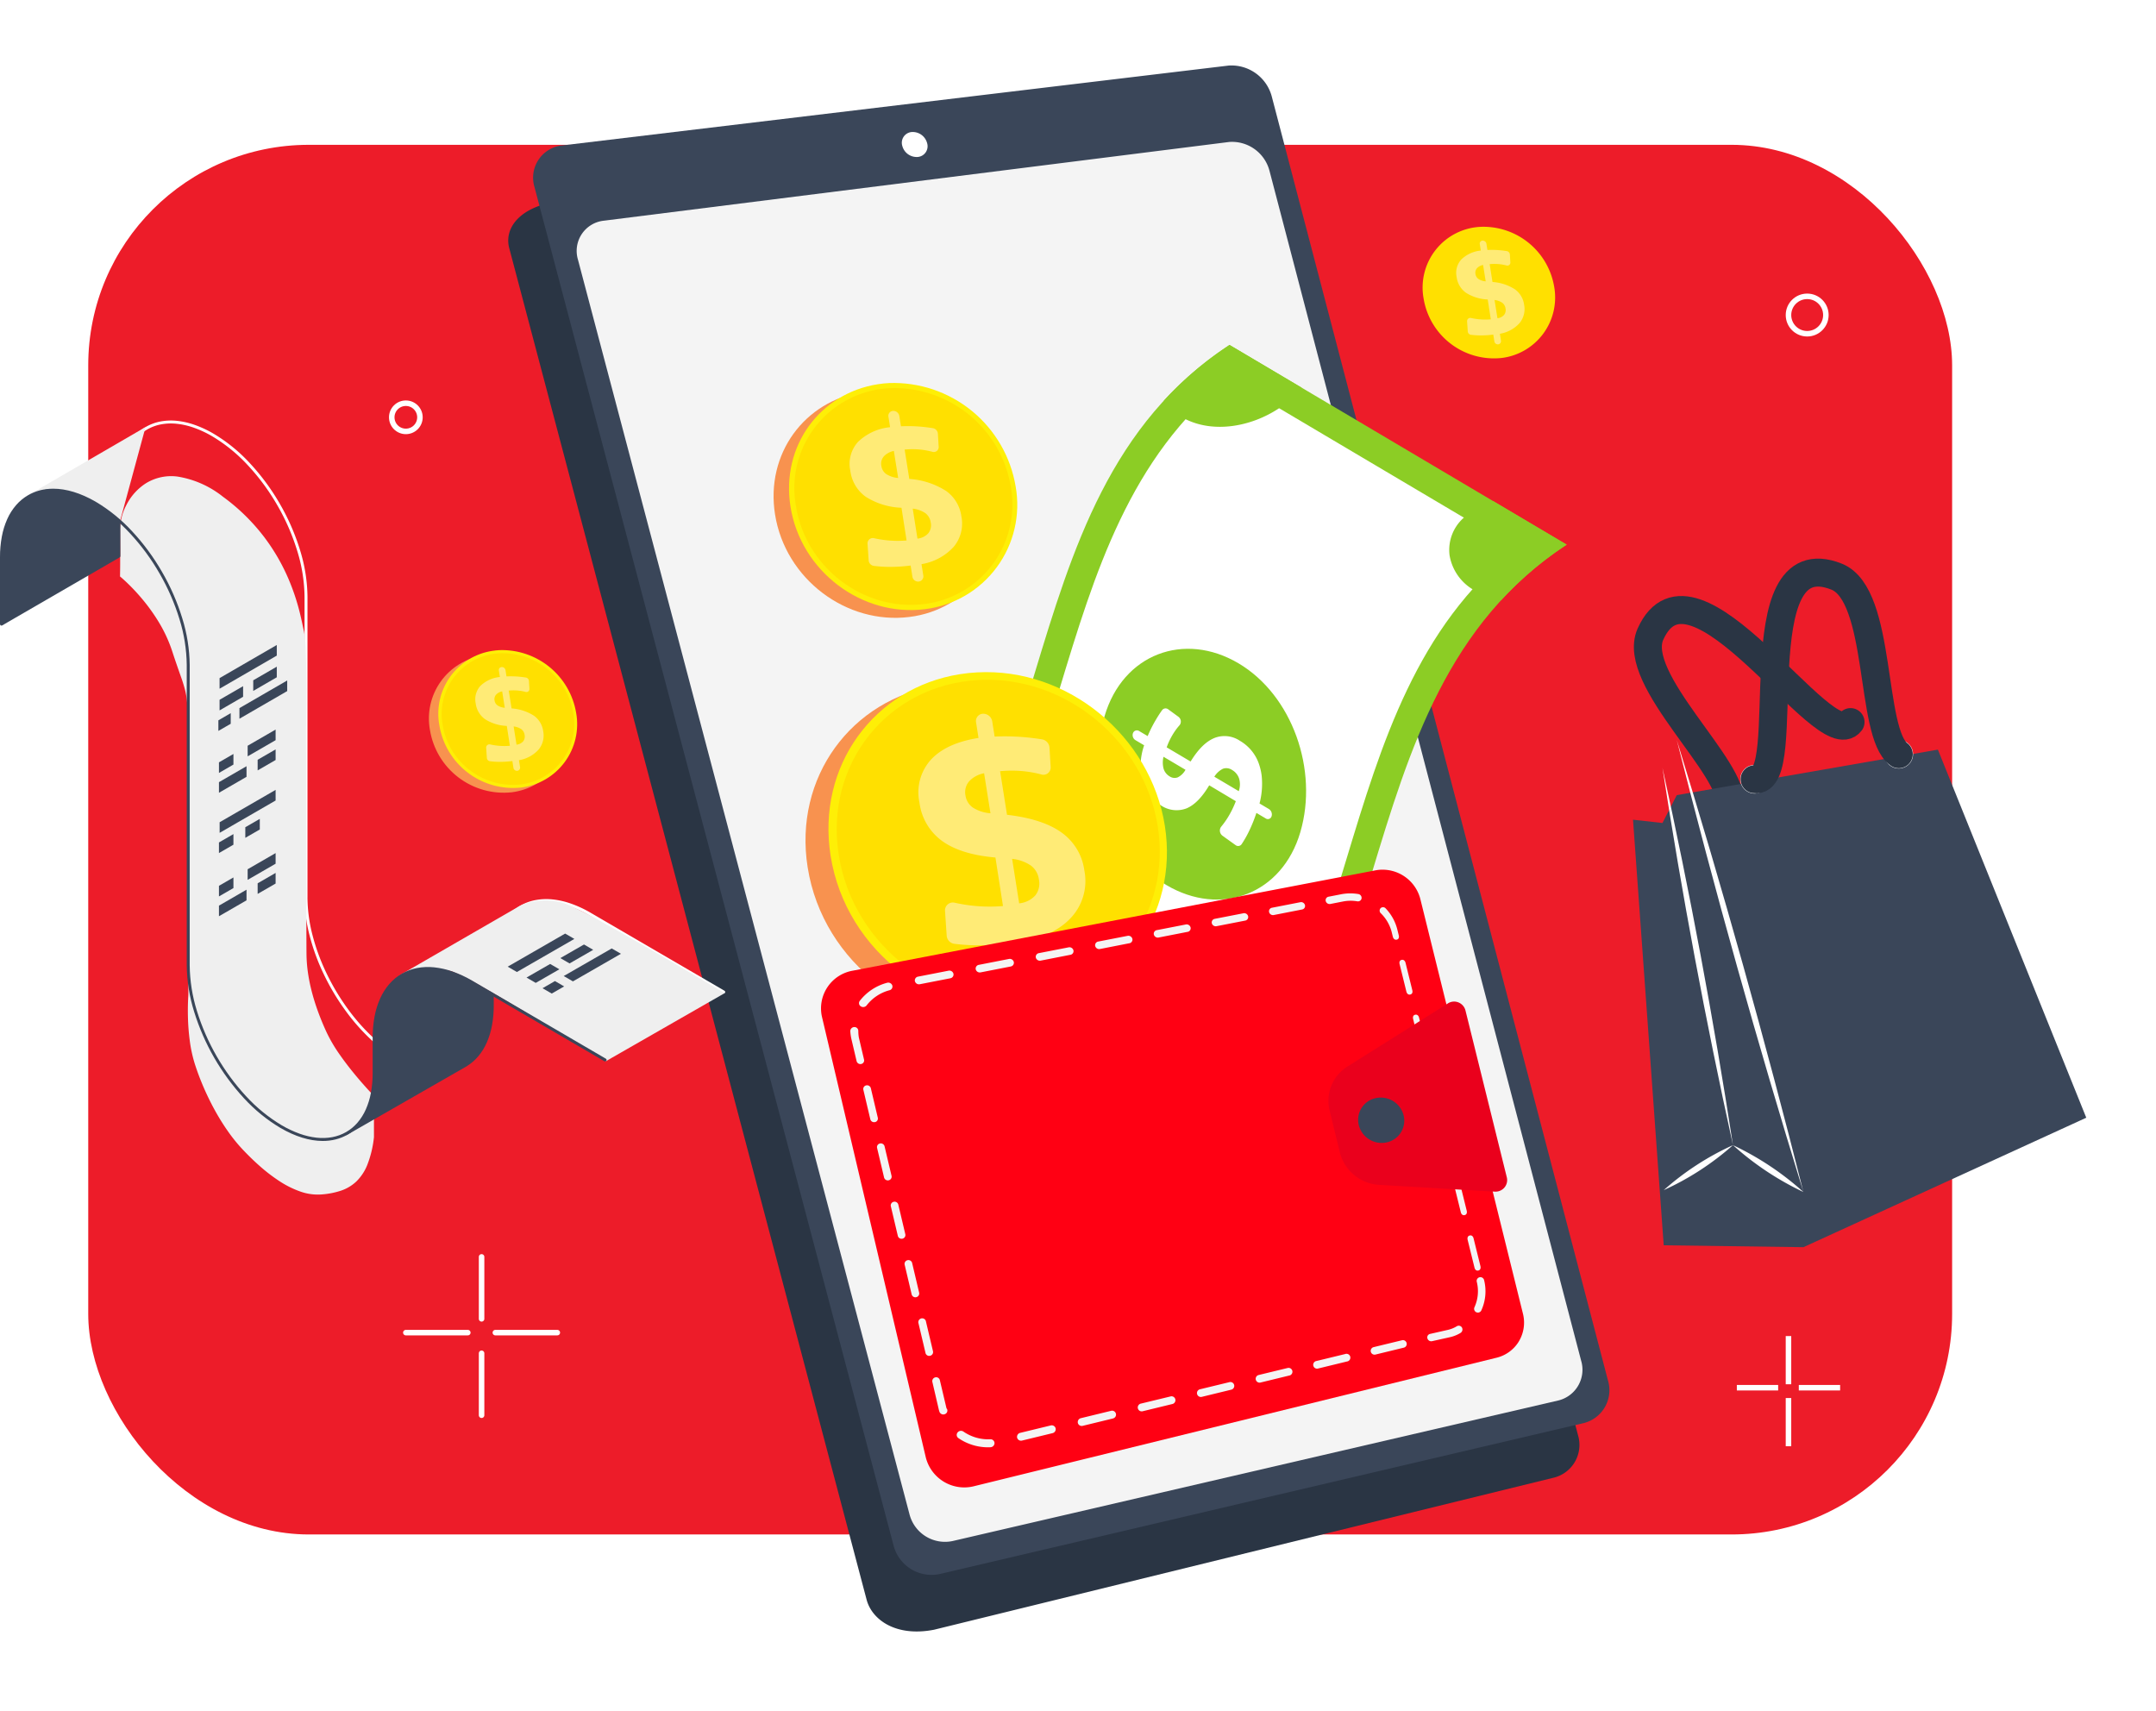 <svg xmlns="http://www.w3.org/2000/svg" xmlns:xlink="http://www.w3.org/1999/xlink" width="390.972" height="310.319" viewBox="0 0 390.972 310.319">
  <defs>
    <filter id="Trazado_66606" x="82.225" y="3.389" width="215.568" height="306.93" filterUnits="userSpaceOnUse">
      <feOffset dy="10" input="SourceAlpha"/>
      <feGaussianBlur stdDeviation="3" result="blur"/>
      <feFlood flood-opacity="0.161"/>
      <feComposite operator="in" in2="blur"/>
      <feComposite in="SourceGraphic"/>
    </filter>
    <clipPath id="clip-path">
      <path id="Trazado_66618" data-name="Trazado 66618" d="M0,28.865C0,46.524,14.371,61.281,31.457,61.806c16.419.5,29.265-12.419,29.265-28.847S47.876,1.874,31.457.166A30.139,30.139,0,0,0,28.3,0C12.639,0,0,12.306,0,28.865" fill="none"/>
    </clipPath>
    <linearGradient id="linear-gradient" x1="-0.342" y1="2.144" x2="-0.32" y2="2.144" gradientUnits="objectBoundingBox">
      <stop offset="0" stop-color="#fcb148"/>
      <stop offset="0.052" stop-color="#fdb946"/>
      <stop offset="0.143" stop-color="#fec144"/>
      <stop offset="0.318" stop-color="#ffc444"/>
      <stop offset="0.484" stop-color="#fdb946"/>
      <stop offset="0.773" stop-color="#f99c4c"/>
      <stop offset="0.866" stop-color="#f8924f"/>
      <stop offset="1" stop-color="#f8924f"/>
    </linearGradient>
    <clipPath id="clip-path-2">
      <path id="Trazado_66619" data-name="Trazado 66619" d="M0,28.865C0,46.524,14.371,61.281,31.457,61.8c16.417.5,29.263-12.418,29.263-28.847S47.874,1.874,31.457.165A30.56,30.56,0,0,0,28.3,0C12.639,0,0,12.3,0,28.865" fill="none"/>
    </clipPath>
    <linearGradient id="linear-gradient-2" x1="-0.345" y1="2.098" x2="-0.325" y2="2.098" gradientUnits="objectBoundingBox">
      <stop offset="0" stop-color="#ffdb44"/>
      <stop offset="1" stop-color="#feef06"/>
    </linearGradient>
    <clipPath id="clip-path-3">
      <rect id="Rectángulo_15849" data-name="Rectángulo 15849" width="179.447" height="266.599" fill="none"/>
    </clipPath>
    <clipPath id="clip-path-4">
      <path id="Trazado_66622" data-name="Trazado 66622" d="M0,19.44C0,31.334,9.679,41.271,21.187,41.625A19.052,19.052,0,0,0,40.9,22.2,22.453,22.453,0,0,0,21.187.11,20.183,20.183,0,0,0,19.062,0C8.512,0,0,8.287,0,19.44" fill="none"/>
    </clipPath>
    <linearGradient id="linear-gradient-3" x1="-0.639" y1="4.178" x2="-0.607" y2="4.178" xlink:href="#linear-gradient"/>
    <clipPath id="clip-path-5">
      <path id="Trazado_66623" data-name="Trazado 66623" d="M0,19.44C0,31.334,9.679,41.274,21.187,41.627A19.052,19.052,0,0,0,40.9,22.2,22.456,22.456,0,0,0,21.187.11,20.611,20.611,0,0,0,19.062,0C8.514,0,0,8.287,0,19.44" fill="none"/>
    </clipPath>
    <linearGradient id="linear-gradient-4" x1="-0.624" y1="4.053" x2="-0.594" y2="4.053" xlink:href="#linear-gradient-2"/>
    <filter id="Trazado_66532" x="283.593" y="123.372" width="107.379" height="115.294" filterUnits="userSpaceOnUse">
      <feOffset dy="10" input="SourceAlpha"/>
      <feGaussianBlur stdDeviation="4" result="blur-2"/>
      <feFlood flood-opacity="0.161"/>
      <feComposite operator="in" in2="blur-2"/>
      <feComposite in="SourceGraphic"/>
    </filter>
    <filter id="Trazado_66658" x="11.259" y="75.757" width="67.054" height="151.406" filterUnits="userSpaceOnUse">
      <feOffset dy="10" input="SourceAlpha"/>
      <feGaussianBlur stdDeviation="3.5" result="blur-3"/>
      <feFlood flood-opacity="0.161"/>
      <feComposite operator="in" in2="blur-3"/>
      <feComposite in="SourceGraphic"/>
    </filter>
    <clipPath id="clip-path-7">
      <path id="Trazado_66660" data-name="Trazado 66660" d="M14.348.031a8.542,8.542,0,0,0-3.736.962A8.778,8.778,0,0,0,8.171,2.914,10.081,10.081,0,0,0,6.84,4.8a7.045,7.045,0,0,0-.4.85s-.088.253-.217.662-.3.974-.47,1.6S5.415,9.215,5.3,9.861a7.915,7.915,0,0,0-.159,1.729c0,.082.009.168.013.256s.008.181.012.275.008.192.012.291.007.2.011.3l-.025-.022-.025-.022-.025-.022-.025-.022v.716l.03.027.031.026.031.026.03.026c.012.457.022.924.03,1.369s.015.867.02,1.232.008.673.011.89,0,.342,0,.342,0,.226,0,.6-.013.9-.038,1.5S5.167,20.658,5.1,21.33a17.8,17.8,0,0,1-.288,1.937,10.065,10.065,0,0,1-1.1,2.85,12.58,12.58,0,0,1-1.546,2.138A16.492,16.492,0,0,1,.739,29.663c-.392.346-.67.568-.739.662L21.721,17.876l.014-.007.015-.007.015-.007.014-.008.022-.014.022-.014.021-.014.022-.013.11-.063.012-.015a8.619,8.619,0,0,0,2.088-1.808,10.333,10.333,0,0,0,1.529-2.483,14.039,14.039,0,0,0,.94-3.1,19.774,19.774,0,0,0,.32-3.644V2.4l-.137-.084-.135-.085-.133-.086-.13-.086V4.5c-.288-.209-.835-.592-1.575-1.051a29.276,29.276,0,0,0-2.729-1.5A22.362,22.362,0,0,0,18.549.61,14.072,14.072,0,0,0,14.726.024h-.189l-.094,0-.095,0" fill="#3a4659"/>
    </clipPath>
    <clipPath id="clip-path-8">
      <path id="Rectángulo_15869" data-name="Rectángulo 15869" d="M0,.358,131.509,0V131.135L0,130.743Z" fill="none"/>
    </clipPath>
    <clipPath id="clip-path-9">
      <path id="Trazado_66662" data-name="Trazado 66662" d="M.749,6.983S.7,7.239.628,7.66.46,8.669.365,9.332s-.19,1.4-.259,2.125A19.9,19.9,0,0,0,0,13.495c.007.605.023,1.608.043,2.773s.044,2.49.068,3.74.046,2.425.062,3.287S.2,24.706.2,24.706l21.293-12.33v0a.28.28,0,0,0,.059-.041.27.27,0,0,0,.046-.055.256.256,0,0,0,.041-.139V5.891c-.044-.044-.089-.084-.133-.122s-.089-.073-.133-.108-.089-.07-.133-.108-.089-.077-.133-.121c-.218-.207-.636-.587-1.232-1.055A22.16,22.16,0,0,0,17.571,2.8a21.594,21.594,0,0,0-3.255-1.59A19.31,19.31,0,0,0,10.238.117q-.154-.023-.306-.04t-.3-.028q-.149-.011-.3-.016T9.046.027A7.066,7.066,0,0,0,5.28,1.119,9.936,9.936,0,0,0,2.7,3.51,14.233,14.233,0,0,0,1.222,5.9,11.012,11.012,0,0,0,.749,6.983" transform="translate(0 0)" fill="#3a4659"/>
    </clipPath>
    <clipPath id="clip-path-10">
      <path id="Trazado_66663" data-name="Trazado 66663" d="M5.086,1.4A8.616,8.616,0,0,0,2.908,3.209,10.283,10.283,0,0,0,1.313,5.727,14.038,14.038,0,0,0,.334,8.888,19.916,19.916,0,0,0,0,12.623V24.779a.266.266,0,0,0,.162.245.262.262,0,0,0,.1.021.266.266,0,0,0,.266-.267V12.622A19.425,19.425,0,0,1,.848,9.029a13.573,13.573,0,0,1,.928-3.035A9.8,9.8,0,0,1,3.287,3.582,8,8,0,0,1,7.868.92,9.726,9.726,0,0,1,10.7.805a13.437,13.437,0,0,1,3.085.7,19.24,19.24,0,0,1,3.262,1.515,28.875,28.875,0,0,1,6.535,5.3,39.588,39.588,0,0,1,5.345,7.257A39.674,39.674,0,0,1,32.54,23.85a29.058,29.058,0,0,1,1.324,8.332V86.641A29.348,29.348,0,0,0,35.2,95.048a41.013,41.013,0,0,0,9.037,15.7,29.373,29.373,0,0,0,6.605,5.382,21.211,21.211,0,0,0,2,1.031,17.277,17.277,0,0,0,1.956.74,14.052,14.052,0,0,0,1.892.447,11.565,11.565,0,0,0,1.813.153,10,10,0,0,0,1.214-.069,9.128,9.128,0,0,0,1.163-.215,8.6,8.6,0,0,0,1.106-.361,8.415,8.415,0,0,0,1.044-.507,8.537,8.537,0,0,0,2.175-1.79,10.173,10.173,0,0,0,1.592-2.5,13.9,13.9,0,0,0,.978-3.143,19.74,19.74,0,0,0,.333-3.717V99.8a20.109,20.109,0,0,1,.33-3.735,14.034,14.034,0,0,1,.968-3.152,10.139,10.139,0,0,1,1.577-2.5,8.318,8.318,0,0,1,4.779-2.751,10.167,10.167,0,0,1,2.959-.109,14.079,14.079,0,0,1,3.218.744,20.167,20.167,0,0,1,3.4,1.589L109.6,104.041a.266.266,0,0,0,.1.034.271.271,0,0,0,.1-.006.266.266,0,0,0,.093-.044.259.259,0,0,0,.07-.08.265.265,0,0,0,.034-.1.268.268,0,0,0-.052-.195.264.264,0,0,0-.08-.07L85.613,89.421a20.652,20.652,0,0,0-3.535-1.646,14.547,14.547,0,0,0-3.354-.763,10.653,10.653,0,0,0-3.094.127,8.848,8.848,0,0,0-5.025,2.893,10.621,10.621,0,0,0-1.66,2.61,14.505,14.505,0,0,0-1.02,3.279,20.605,20.605,0,0,0-.347,3.876v6.4a19.25,19.25,0,0,1-.316,3.575,13.43,13.43,0,0,1-.927,3.017,9.694,9.694,0,0,1-1.508,2.393,7.934,7.934,0,0,1-4.569,2.626,9.708,9.708,0,0,1-2.828.1,13.457,13.457,0,0,1-3.074-.716,19.292,19.292,0,0,1-3.249-1.523,28.909,28.909,0,0,1-6.5-5.3,40.369,40.369,0,0,1-8.9-15.453A28.888,28.888,0,0,1,34.4,86.642V32.182a29.518,29.518,0,0,0-1.345-8.464,40.3,40.3,0,0,0-3.665-8.4,40.214,40.214,0,0,0-5.429-7.372,29.329,29.329,0,0,0-6.638-5.384,21.2,21.2,0,0,0-2.013-1.026A17.258,17.258,0,0,0,13.342.8a14.037,14.037,0,0,0-1.9-.44A11.562,11.562,0,0,0,9.625.219,10.023,10.023,0,0,0,8.407.295,9.158,9.158,0,0,0,7.241.516,8.637,8.637,0,0,0,6.132.885,8.46,8.46,0,0,0,5.086,1.4" transform="translate(0 0)" fill="#3a4659"/>
    </clipPath>
    <clipPath id="clip-path-12">
      <path id="Trazado_66622-2" data-name="Trazado 66622" d="M0,11.816A13.558,13.558,0,0,0,12.878,25.3a11.58,11.58,0,0,0,11.98-11.809A13.647,13.647,0,0,0,12.878.067,12.268,12.268,0,0,0,11.586,0,11.536,11.536,0,0,0,0,11.816" fill="none"/>
    </clipPath>
    <clipPath id="clip-path-13">
      <path id="Trazado_66623-2" data-name="Trazado 66623" d="M0,11.816A13.559,13.559,0,0,0,12.878,25.3a11.58,11.58,0,0,0,11.98-11.81A13.649,13.649,0,0,0,12.878.067,12.528,12.528,0,0,0,11.586,0,11.537,11.537,0,0,0,0,11.816" fill="none"/>
    </clipPath>
  </defs>
  <g id="Grupo_32323" data-name="Grupo 32323" transform="translate(9687.326 22.262)">
    <rect id="Rectángulo_15862" data-name="Rectángulo 15862" width="338" height="252" rx="40" transform="translate(-9671.325 4)" fill="#ed1c29"/>
    <g id="Grupo_31855" data-name="Grupo 31855" transform="translate(-10836.586 -281.399)">
      <g transform="matrix(1, 0, 0, 1, 1149.26, 259.14)" filter="url(#Trazado_66606)">
        <path id="Trazado_66606-2" data-name="Trazado 66606" d="M134.093,11.676l23.691,238.272a6.118,6.118,0,0,1-5.437,6.9L36.915,266.512c-7.037.245-10.835-3.545-11.217-7.3L.029,7C-.357,3.213,3.16-.14,10.267,0L127.273,4.938a7.529,7.529,0,0,1,6.821,6.738" transform="translate(91.22 28.08) rotate(-9)" fill="#2a3544"/>
      </g>
      <path id="Trazado_66607" data-name="Trazado 66607" d="M134.662,11.378l23.791,239.5a6.147,6.147,0,0,1-5.46,6.931L33.32,266.581a7.119,7.119,0,0,1-7.5-6.363L.036,6.669A5.883,5.883,0,0,1,6.242,0L127.813,4.6a7.566,7.566,0,0,1,6.849,6.775" transform="translate(1245.105 286.477) rotate(-9)" fill="#3a4659"/>
      <path id="Trazado_66608" data-name="Trazado 66608" d="M126.411,9.931l22.065,221.98a5.734,5.734,0,0,1-5.109,6.465l-112.561,8a6.645,6.645,0,0,1-6.976-5.941L.033,6.244A5.508,5.508,0,0,1,5.8,0L120.009,3.638a7.02,7.02,0,0,1,6.4,6.292" transform="translate(1253.06 300.062) rotate(-9)" fill="#f4f4f4"/>
      <path id="Trazado_66609" data-name="Trazado 66609" d="M88.641,0l54.725,45.333c-47.059,21.161-41.584,85.843-88.641,107L0,107C47.059,85.843,41.582,21.161,88.641,0" transform="translate(1284.674 335.557) rotate(-9)" fill="#8ccd25"/>
      <path id="Trazado_66610" data-name="Trazado 66610" d="M124.913,38.584c-39.92,22.5-38.416,79.307-78.337,101.8L0,101.8C39.92,79.307,38.416,22.5,78.337,0l46.576,38.584" transform="translate(1294.721 340.014) rotate(-9)" fill="#fff"/>
      <path id="Trazado_66611" data-name="Trazado 66611" d="M17.5,2.258c.206.17.385.331.572.509l.048.046A8.723,8.723,0,0,1,21,9.913a7.882,7.882,0,0,1-3.6,5.747,11.137,11.137,0,0,1-1.039.628A14.817,14.817,0,0,1,11.688,17.8Q5.845,12.961,0,8.119A62.657,62.657,0,0,0,13.352,0,12.107,12.107,0,0,1,17.5,2.258" transform="translate(1300.141 433.225) rotate(-9)" fill="#8ccd25"/>
      <path id="Trazado_66612" data-name="Trazado 66612" d="M22.4,3.11a10.86,10.86,0,0,1,2.848,3.64A62.674,62.674,0,0,1,11.958,14.82L0,4.914a15.456,15.456,0,0,1,3.482-2.5q.551-.3,1.122-.558c5.681-2.606,12.645-2.6,17.29.855a.591.591,0,0,1,.054.041c.153.112.31.237.453.356" transform="translate(1348.424 464.689) rotate(-9)" fill="#8ccd25"/>
      <path id="Trazado_66613" data-name="Trazado 66613" d="M13.352,0Q19.2,4.84,25.04,9.682a15.546,15.546,0,0,1-3.482,2.5c-.367.2-.743.382-1.123.557C14.813,15.315,7.951,15.355,3.306,12c-.219-.155-.4-.29-.6-.46A9.52,9.52,0,0,1,0,8.119,62.766,62.766,0,0,1,13.352,0" transform="translate(1359.036 323.779) rotate(-9)" fill="#8ccd25"/>
      <path id="Trazado_66614" data-name="Trazado 66614" d="M9.321,0l11.96,9.908A62.676,62.676,0,0,0,7.99,17.977,13.865,13.865,0,0,1,3.572,15.6c-.142-.119-.293-.249-.43-.374-.016-.016-.035-.031-.049-.046A8.961,8.961,0,0,1,0,8.5,7.791,7.791,0,0,1,3.63,2.154,11.02,11.02,0,0,1,4.661,1.52,14.776,14.776,0,0,1,9.321,0" transform="translate(1410.798 351.447) rotate(-9)" fill="#8ccd25"/>
      <path id="Trazado_66615" data-name="Trazado 66615" d="M28.044,4.221c8.735,7.236,11.316,21.368,6.282,31.994S17.647,49.19,8.833,41.888C.1,34.652-2.483,20.52,2.551,9.894S19.23-3.081,28.044,4.221" transform="translate(1345.495 379.642) rotate(-9)" fill="#8ccd25"/>
      <path id="Trazado_66616" data-name="Trazado 66616" d="M14.614,6.69c-1.538.361-3.128,1.405-4.966,3.546Q7.705,8.625,5.762,7.018l.153-.267a12.891,12.891,0,0,1,1.69-2.3A10.831,10.831,0,0,1,8.718,3.405a1.074,1.074,0,0,0,.01-1.535L7.127.259A.776.776,0,0,0,6,.231C5.47.76,4.953,1.353,4.479,1.936a23.482,23.482,0,0,0-1.8,2.528Q2,3.9,1.321,3.34A.752.752,0,0,0,.142,3.5,1.072,1.072,0,0,0,.4,4.863q.692.576,1.387,1.15A11.76,11.76,0,0,0,.425,12.377a7.076,7.076,0,0,0,2.627,4.838,5.051,5.051,0,0,0,4.528,1.3q2.283-.549,4.727-3.49,2.157,1.8,4.316,3.6a17.311,17.311,0,0,1-1.912,2.706A15.42,15.42,0,0,1,13.253,22.8a1.163,1.163,0,0,0,0,1.631q1.035,1.023,2.072,2.046a.764.764,0,0,0,1.141-.012,19.349,19.349,0,0,0,1.481-1.825A26.783,26.783,0,0,0,19.769,21.7c.069-.13.14-.26.209-.392l1.477,1.225a.7.7,0,0,0,1.141-.191l.007-.013a1.155,1.155,0,0,0-.3-1.38l-1.5-1.242a14.1,14.1,0,0,0,1.166-4.844,9.928,9.928,0,0,0-.1-1.937,7.756,7.756,0,0,0-2.8-5A4.987,4.987,0,0,0,14.614,6.69m-1.146,6.939a3.872,3.872,0,0,1,1.772-1.183,1.864,1.864,0,0,1,1.594.479,2.807,2.807,0,0,1,1.02,1.756,3.71,3.71,0,0,1-.422,2.232q-1.982-1.643-3.965-3.284m-6.561-.924a1.59,1.59,0,0,1-1.433-.4,2.424,2.424,0,0,1-.87-1.576A4.394,4.394,0,0,1,4.93,8.617L8.5,11.572a3.264,3.264,0,0,1-1.591,1.133" transform="translate(1354.035 388.631) rotate(-9)" fill="#fff"/>
      <path id="Trazado_66617" data-name="Trazado 66617" d="M4.526,2.4A1.951,1.951,0,0,1,2.5,4.645a2.7,2.7,0,0,1-2.492-2.4A1.95,1.95,0,0,1,2.037,0,2.7,2.7,0,0,1,4.526,2.4" transform="translate(1312.531 283.402) rotate(-9)" fill="#fff"/>
      <g id="Grupo_31825" data-name="Grupo 31825" transform="translate(1291.206 387.916) rotate(-9)">
        <g id="Grupo_31824" data-name="Grupo 31824" transform="translate(0 0)" clip-path="url(#clip-path)">
          <rect id="Rectángulo_15847" data-name="Rectángulo 15847" width="76.858" height="77.885" transform="translate(-18.13 5.818) rotate(-17.793)" fill="url(#linear-gradient)"/>
        </g>
      </g>
      <g id="Grupo_31827" data-name="Grupo 31827" transform="translate(1295.367 385.823) rotate(-9)">
        <g id="Grupo_31826" data-name="Grupo 31826" transform="translate(0 0)" clip-path="url(#clip-path-2)">
          <rect id="Rectángulo_15848" data-name="Rectángulo 15848" width="81.819" height="81.028" transform="translate(-23.429 51.689) rotate(-65.617)" fill="url(#linear-gradient-2)"/>
        </g>
      </g>
      <g id="Grupo_31829" data-name="Grupo 31829" transform="translate(1240.484 287.209) rotate(-9)">
        <g id="Grupo_31828" data-name="Grupo 31828" clip-path="url(#clip-path-3)">
          <path id="Trazado_66620" data-name="Trazado 66620" d="M57.948,31.453c0,15.706-12.291,28.038-27.975,27.53C13.68,58.455,0,44.373,0,27.548S13.68-1.516,29.973.152c15.684,1.606,27.975,15.6,27.975,31.3" transform="translate(40.265 107.403)" fill="#ffe000"/>
          <path id="Trazado_66621" data-name="Trazado 66621" d="M13.876.006h0a1.656,1.656,0,0,1,1.461,1.622v2.8a40.929,40.929,0,0,1,4.846.84q1.789.42,3.553,1a1.634,1.634,0,0,1,1.115,1.677l-.344,3.507a1.314,1.314,0,0,1-1.876,1.09,20.02,20.02,0,0,0-2.385-.888,21.6,21.6,0,0,0-4.5-.84l-.412-.035v8.007q6.31,1.767,9.295,4.754a10.049,10.049,0,0,1,2.978,7.42,9.765,9.765,0,0,1-3.293,7.714c-2.21,1.949-5.309,3.044-9.316,3.281v3.085a1.4,1.4,0,0,1-1.461,1.426l-.026,0a1.551,1.551,0,0,1-1.466-1.547V41.874l-.649-.03A43.068,43.068,0,0,1,6,41.269a35.168,35.168,0,0,1-3.729-.858A1.609,1.609,0,0,1,1.1,38.749l.405-4.507A1.424,1.424,0,0,1,3.5,33.066a29.467,29.467,0,0,0,3.281,1.076,28.52,28.52,0,0,0,5.245.876l.025-8.906c-4.039-1-7.063-2.481-9.049-4.442a10.166,10.166,0,0,1-3-7.557,8.834,8.834,0,0,1,3.25-7.34c2.153-1.71,5.213-2.56,9.161-2.558V1.355A1.321,1.321,0,0,1,13.876.006M12.411,10.7a4.935,4.935,0,0,0-2.919,1.028,3.006,3.006,0,0,0-1.048,2.4,3.228,3.228,0,0,0,.97,2.388,6.846,6.846,0,0,0,3,1.529ZM15,26.825v8.168a4.521,4.521,0,0,0,3.125-.97,3.5,3.5,0,0,0,1.087-2.751A3.751,3.751,0,0,0,18.2,28.584,7.416,7.416,0,0,0,15,26.825" transform="translate(56.206 113.718)" fill="#ffeb76"/>
        </g>
      </g>
      <g id="Grupo_31831" data-name="Grupo 31831" transform="translate(1286.764 333.215) rotate(-9)">
        <g id="Grupo_31830" data-name="Grupo 31830" transform="translate(0 0)" clip-path="url(#clip-path-4)">
          <rect id="Rectángulo_15850" data-name="Rectángulo 15850" width="51.765" height="52.456" transform="translate(-12.211 3.917) rotate(-17.793)" fill="url(#linear-gradient-3)"/>
        </g>
      </g>
      <g id="Grupo_31833" data-name="Grupo 31833" transform="translate(1289.566 331.804) rotate(-9)">
        <g id="Grupo_31832" data-name="Grupo 31832" transform="translate(0 0)" clip-path="url(#clip-path-5)">
          <rect id="Rectángulo_15851" data-name="Rectángulo 15851" width="55.107" height="54.574" transform="translate(-15.78 34.813) rotate(-65.617)" fill="url(#linear-gradient-4)"/>
        </g>
      </g>
      <g id="Grupo_31835" data-name="Grupo 31835" transform="translate(1240.484 287.209) rotate(-9)">
        <g id="Grupo_31834" data-name="Grupo 31834" clip-path="url(#clip-path-3)">
          <path id="Trazado_66624" data-name="Trazado 66624" d="M39.029,21.185A18.181,18.181,0,0,1,20.187,39.727C9.214,39.371,0,29.886,0,18.554A18.132,18.132,0,0,1,20.187.1,21.425,21.425,0,0,1,39.029,21.185" transform="translate(42.501 52.679)" fill="#ffe000"/>
          <path id="Trazado_66625" data-name="Trazado 66625" d="M9.346,0h0A1.113,1.113,0,0,1,10.329,1.1V2.981a27.634,27.634,0,0,1,3.265.565q1.2.284,2.393.675a1.1,1.1,0,0,1,.749,1.13l-.231,2.36a.884.884,0,0,1-1.263.735,13.813,13.813,0,0,0-1.606-.6,14.631,14.631,0,0,0-3.029-.567l-.278-.021v5.393a14.145,14.145,0,0,1,6.261,3.2,6.765,6.765,0,0,1,2.006,5,6.58,6.58,0,0,1-2.219,5.2A10.121,10.121,0,0,1,10.1,28.256v2.079a.945.945,0,0,1-.983.96H9.1a1.046,1.046,0,0,1-.987-1.043V28.2l-.438-.02A28.979,28.979,0,0,1,4.042,27.8a23.906,23.906,0,0,1-2.512-.578A1.084,1.084,0,0,1,.741,26.1l.273-3.036a.958.958,0,0,1,1.341-.792A19.681,19.681,0,0,0,4.566,23a19.357,19.357,0,0,0,3.531.59l.018-6a12.993,12.993,0,0,1-6.1-2.991A6.847,6.847,0,0,1,0,9.505,5.95,5.95,0,0,1,2.189,4.562a9.708,9.708,0,0,1,6.17-1.723V.914A.891.891,0,0,1,9.346,0M8.359,7.2A3.325,3.325,0,0,0,6.394,7.9a2.024,2.024,0,0,0-.7,1.619,2.172,2.172,0,0,0,.652,1.609,4.6,4.6,0,0,0,2.018,1.029ZM10.1,18.067v5.5a3.04,3.04,0,0,0,2.1-.654,2.352,2.352,0,0,0,.733-1.851,2.538,2.538,0,0,0-.68-1.812A5.012,5.012,0,0,0,10.1,18.067" transform="translate(53.237 56.931)" fill="#ffeb76"/>
          <path id="Trazado_66626" data-name="Trazado 66626" d="M110.543,6.472l6.6,77a6.635,6.635,0,0,1-1.7,5.188,6.539,6.539,0,0,1-4.236,2.07L14.057,98.911a7.2,7.2,0,0,1-7.934-6.5L.019,10.489A6.94,6.94,0,0,1,6.882,3.145L103.425,0a7.078,7.078,0,0,1,7.117,6.468" transform="translate(32.644 152.905)" fill="#ff0013"/>
          <path id="Trazado_66627" data-name="Trazado 66627" d="M98.79,82.422h0l-3.347.208a.72.72,0,0,1-.748-.665.639.639,0,0,1,.628-.692l3.34-.222h0a5.461,5.461,0,0,0,1.665-.4.672.672,0,0,1,.87.4.737.737,0,0,1-.43.917,6.367,6.367,0,0,1-1.977.453M90.2,82.99l-5.268.432a.693.693,0,1,1-.115-1.382l5.268-.427A.691.691,0,1,1,90.2,82.99m-10.566.865-5.33.436a.7.7,0,1,1-.114-1.39l5.33-.432a.7.7,0,1,1,.114,1.385m-10.693.876-5.393.441a.7.7,0,1,1-.114-1.4l5.394-.436a.7.7,0,1,1,.112,1.4m-10.82.885-5.459.448a.707.707,0,1,1-.112-1.408l5.459-.441a.7.7,0,1,1,.112,1.4m-10.952.9-5.526.451a.711.711,0,1,1-.11-1.417l5.525-.446a.708.708,0,1,1,.112,1.412m-11.085.906-5.594.458a.725.725,0,0,1-.8-.652.734.734,0,0,1,.685-.773L35.971,86a.713.713,0,1,1,.11,1.42m-11.222.919L19.2,88.8a.731.731,0,0,1-.805-.656.741.741,0,0,1,.7-.777l5.663-.46a.729.729,0,0,1,.8.654.737.737,0,0,1-.69.776M13.5,89.1a.8.8,0,0,1-.153,0,9.456,9.456,0,0,1-5.485-2.55.7.7,0,0,1,.013-1.023.786.786,0,0,1,1.074,0,7.931,7.931,0,0,0,4.594,2.141.719.719,0,0,1,.652.8.754.754,0,0,1-.7.634m91.142-10.283a.687.687,0,0,1-.629-1.062,7.009,7.009,0,0,0,1.138-4.492.674.674,0,0,1,.623-.733.687.687,0,0,1,.736.628,8.348,8.348,0,0,1-1.356,5.357.677.677,0,0,1-.512.3m-98.6,3.077a.743.743,0,0,1-.822-.621c-.013-.107-.035-.2-.043-.306L4.8,75.8a.694.694,0,0,1,.641-.779.681.681,0,0,1,.748.659l.387,5.16c.007.091.092.17.1.26a.694.694,0,0,1-.637.791c-.008,0,.021,0,.012,0m99.7-10.6c-.376.03-.578-.252-.611-.628l-.438-5.162c-.031-.377.119-.7.494-.731s.578.254.609.629l.44,5.159c.031.376-.119.7-.494.733M5.135,71.006a.682.682,0,0,1-.748-.661l-.408-5.45a.7.7,0,1,1,1.387-.11l.41,5.445a.69.69,0,0,1-.641.776m99.732-10.031c-.376.026-.578-.255-.609-.631l-.438-5.152c-.031-.376.119-.7.494-.725s.578.259.609.633l.438,5.147c.031.376-.119.7-.494.728M4.318,60.116a.691.691,0,0,1-.748-.665l-.407-5.439a.681.681,0,0,1,.641-.766.69.69,0,0,1,.746.667l.407,5.432a.683.683,0,0,1-.639.771m99.674-9.437c-.376.023-.578-.26-.609-.636l-.438-5.141c-.031-.374.12-.7.494-.718s.578.262.609.636l.436,5.137c.033.374-.119.7-.492.721M3.5,49.248a.694.694,0,0,1-.748-.669l-.407-5.426a.675.675,0,0,1,.639-.761.7.7,0,0,1,.746.672l.408,5.421a.677.677,0,0,1-.639.763M103.117,40.4c-.374.023-.576-.264-.609-.637l-.435-5.131c-.033-.374.119-.692.494-.713s.577.267.608.641l.436,5.126c.031.374-.119.693-.494.715m-100.427-2a.7.7,0,0,1-.746-.672l-.407-5.416a.668.668,0,0,1,.639-.753.7.7,0,0,1,.746.675l.407,5.409a.671.671,0,0,1-.639.756m99.555-8.252c-.376.02-.578-.268-.609-.642l-.435-5.119c-.031-.374.12-.689.494-.707s.576.27.608.642l.437,5.116c.031.372-.12.69-.494.71M1.878,27.585a.7.7,0,0,1-.746-.675l-.405-5.4a.663.663,0,0,1,.639-.746.705.705,0,0,1,.746.679l.405,5.4a.664.664,0,0,1-.639.749m99.5-7.664c-.376.016-.578-.273-.609-.646l-.433-5.109c-.033-.372.119-.684.492-.7s.577.275.609.647l.433,5.1c.033.372-.119.685-.493.7M1.07,16.79a.708.708,0,0,1-.746-.68l-.3-4.057A8.341,8.341,0,0,1,.05,10.6a.733.733,0,0,1,.832-.619.692.692,0,0,1,.609.794A7.128,7.128,0,0,0,1.4,11.993l.3,4.054a.658.658,0,0,1-.637.743M100.508,9.71c-.376.015-.578-.277-.609-.649l-.084-.988a7.358,7.358,0,0,0-1.394-3.53.647.647,0,0,1,.107-.931.639.639,0,0,1,.9.2,8.533,8.533,0,0,1,1.491,4.213l.084.987c.031.372-.119.682-.493.7M3.2,6.658a.8.8,0,0,1-.573-.209.681.681,0,0,1-.028-1A9.241,9.241,0,0,1,8.017,2.978a.78.78,0,0,1,.852.624.689.689,0,0,1-.636.781A7.738,7.738,0,0,0,3.7,6.454a.748.748,0,0,1-.494.2M94.792,1.764a.686.686,0,0,1-.249-.036,7.3,7.3,0,0,0-2.586-.374l-2.322.084a.722.722,0,0,1-.741-.652.641.641,0,0,1,.628-.7L91.844.005a8.732,8.732,0,0,1,3.083.448.7.7,0,0,1,.463.857.639.639,0,0,1-.6.455m-10.366-.14-5.238.189a.729.729,0,0,1-.749-.656.648.648,0,0,1,.637-.7L84.315.27a.724.724,0,0,1,.745.652.646.646,0,0,1-.633.7M73.92,2l-5.3.189a.733.733,0,0,1-.758-.659.657.657,0,0,1,.646-.708l5.3-.186a.732.732,0,0,1,.753.657A.654.654,0,0,1,73.92,2m-10.632.382-5.363.193a.74.74,0,0,1-.766-.662.662.662,0,0,1,.654-.713l5.363-.189a.737.737,0,0,1,.761.661.661.661,0,0,1-.649.712m-10.759.385-5.427.2a.746.746,0,0,1-.774-.667.671.671,0,0,1,.664-.716l5.427-.191a.744.744,0,0,1,.769.664.666.666,0,0,1-.659.715m-10.889.392-5.492.2a.75.75,0,0,1-.782-.67.677.677,0,0,1,.672-.721l5.493-.193a.748.748,0,0,1,.777.667.674.674,0,0,1-.669.72m-11.019.4-5.559.2a.756.756,0,0,1-.791-.674.685.685,0,0,1,.682-.726l5.559-.2a.754.754,0,0,1,.786.672.681.681,0,0,1-.677.725m-11.153.4-5.628.2a.764.764,0,0,1-.8-.679.691.691,0,0,1,.692-.73l5.627-.2a.761.761,0,0,1,.794.677.687.687,0,0,1-.685.728" transform="translate(37.286 156.214)" fill="#f4f4f4"/>
          <path id="Trazado_66628" data-name="Trazado 66628" d="M26.208.317a2.08,2.08,0,0,0-1.919-.15L4.534,8.617A7.322,7.322,0,0,0,.023,15.8L.7,24a7.833,7.833,0,0,0,6.183,6.747l20.443,4.477a2.128,2.128,0,0,0,1.838-.46,2.089,2.089,0,0,0,.72-1.73l-2.67-31.06A2.148,2.148,0,0,0,26.208.317" transform="translate(120.893 178.617)" fill="#ea001c"/>
          <path id="Trazado_66629" data-name="Trazado 66629" d="M8.321,3.881a4.023,4.023,0,0,1-3.8,4.363A4.274,4.274,0,0,1,.015,4.368,4.021,4.021,0,0,1,3.831.007a4.275,4.275,0,0,1,4.49,3.874" transform="translate(125.729 193.706)" fill="#3a4659"/>
        </g>
      </g>
    </g>
    <g id="Grupo_31864" data-name="Grupo 31864" transform="translate(-4069.533 -715.734)">
      <path id="Trazado_66531" data-name="Trazado 66531" d="M42.622,37.656C38,43.793,14.017,4.546,6.334,21.713c-3.669,8.2,15.575,24.521,14.4,30.944" transform="translate(-5324.835 786.761)" fill="none" stroke="#2a3544" stroke-linecap="round" stroke-linejoin="round" stroke-width="5.074"/>
      <g transform="matrix(1, 0, 0, 1, -5617.79, 693.47)" filter="url(#Trazado_66532)">
        <path id="Trazado_66532-2" data-name="Trazado 66532" d="M82.195,117.471,55.286,50.719,7.936,58.972l.883,3.154-.883-3.154L5.341,64.026,0,63.428l5.567,77.179,25.336.341Z" transform="translate(296.13 75.22)" fill="#3a4659" stroke="rgba(0,0,0,0)" stroke-width="1"/>
      </g>
      <path id="Trazado_66533" data-name="Trazado 66533" d="M24.431,148.153c-4.973-22.58-9.276-45.567-12.787-68.421,4.979,22.579,9.27,45.569,12.787,68.421" transform="translate(-5327.962 752.982)" fill="#fff" stroke="rgba(0,0,0,0)" stroke-width="1"/>
      <path id="Trazado_66534" data-name="Trazado 66534" d="M12.137,237.065A50.054,50.054,0,0,1,24.7,228.9a50.051,50.051,0,0,1-12.561,8.161" transform="translate(-5328.229 672.231)" fill="#fff" stroke="rgba(0,0,0,0)" stroke-width="1"/>
      <path id="Trazado_66535" data-name="Trazado 66535" d="M52.3,237.406a52.509,52.509,0,0,1-12.775-8.5,52.5,52.5,0,0,1,12.775,8.5" transform="translate(-5343.054 672.231)" fill="#fff" stroke="rgba(0,0,0,0)" stroke-width="1"/>
      <path id="Trazado_66536" data-name="Trazado 66536" d="M17.3,68.714c8.34,27.021,16.06,54.555,22.968,81.976C31.923,123.671,24.215,96.134,17.3,68.714" transform="translate(-5331.024 758.946)" fill="#fff" stroke="rgba(0,0,0,0)" stroke-width="1"/>
      <path id="Trazado_66537" data-name="Trazado 66537" d="M44.413,78.657a2.591,2.591,0,1,0,3.116,1.927,2.591,2.591,0,0,0-3.116-1.927m.9,3.812a1.326,1.326,0,1,1,.986-1.594,1.325,1.325,0,0,1-.986,1.594" transform="translate(-5344.62 753.602)" fill="#fff" stroke="rgba(0,0,0,0)" stroke-width="1"/>
      <path id="Trazado_66538" data-name="Trazado 66538" d="M101.421,68.765a2.591,2.591,0,1,0,3.116,1.927,2.591,2.591,0,0,0-3.116-1.927m.9,3.812a1.326,1.326,0,1,1,.986-1.594,1.326,1.326,0,0,1-.986,1.594" transform="translate(-5375.48 758.956)" fill="#fff" stroke="rgba(0,0,0,0)" stroke-width="1"/>
      <path id="Trazado_66539" data-name="Trazado 66539" d="M48.065,40.011c7.592,1.171-2.623-43.676,14.86-36.744,8.35,3.31,5.96,28.432,11.288,32.208" transform="translate(-5347.678 794.77)" fill="none" stroke="#2a3544" stroke-linecap="round" stroke-linejoin="round" stroke-width="5.074"/>
      <rect id="Rectángulo_15827" data-name="Rectángulo 15827" width="88.147" height="113.493" transform="translate(-5321.659 796.143)" fill="none" stroke="rgba(0,0,0,0)" stroke-width="1"/>
    </g>
    <g id="Grupo_31887" data-name="Grupo 31887" transform="translate(-9687.326 53.495)">
      <path id="Trazado_66656" data-name="Trazado 66656" d="M42.37,16.633,18.069,2.473A20.691,20.691,0,0,0,14.527.829a14.583,14.583,0,0,0-3.36-.761A10.685,10.685,0,0,0,8.068.2a8.873,8.873,0,0,0-5.034,2.9A10.639,10.639,0,0,0,1.37,5.707,14.513,14.513,0,0,0,.348,8.989,20.6,20.6,0,0,0,0,12.869v1.775l.13.086.133.086L.4,14.9l.137.084V12.87a20.114,20.114,0,0,1,.33-3.738,14.045,14.045,0,0,1,.97-3.156A10.156,10.156,0,0,1,3.415,3.471,8.334,8.334,0,0,1,8.2.715,10.2,10.2,0,0,1,11.167.6a14.113,14.113,0,0,1,3.224.743A20.2,20.2,0,0,1,17.8,2.936L42.1,17.1a.261.261,0,0,0,.1.035.267.267,0,0,0,.1-.007A.27.27,0,0,0,42.468,17a.263.263,0,0,0,.034-.1.268.268,0,0,0-.052-.195.265.265,0,0,0-.08-.07" transform="translate(89.005 87.272)" fill="#fff"/>
      <path id="Trazado_66657" data-name="Trazado 66657" d="M34.459,86.59V32.08a29.514,29.514,0,0,0-1.348-8.471A40.3,40.3,0,0,0,29.44,15.2,40.217,40.217,0,0,0,24,7.828a29.346,29.346,0,0,0-6.65-5.385A19.763,19.763,0,0,0,13.95.872,13.936,13.936,0,0,0,10.724.151,10.232,10.232,0,0,0,7.747.286,8.56,8.56,0,0,0,2.913,3.1a10.3,10.3,0,0,0-1.6,2.522A14.051,14.051,0,0,0,.334,8.782,19.916,19.916,0,0,0,0,12.521v3.795l.532.532V12.519a19.422,19.422,0,0,1,.317-3.6,13.58,13.58,0,0,1,.93-3.038A9.82,9.82,0,0,1,3.292,3.47,8.014,8.014,0,0,1,7.882.8,9.757,9.757,0,0,1,10.724.687a13.466,13.466,0,0,1,3.091.7A19.265,19.265,0,0,1,17.084,2.9a28.9,28.9,0,0,1,6.547,5.3,39.591,39.591,0,0,1,5.355,7.261A39.667,39.667,0,0,1,32.6,23.741a29.057,29.057,0,0,1,1.326,8.34V86.589a28.3,28.3,0,0,0,.943,7,38.242,38.242,0,0,0,2.617,7.073,41.914,41.914,0,0,0,3.97,6.59,36.573,36.573,0,0,0,5,5.55v-.716a36.492,36.492,0,0,1-4.8-5.448,41.3,41.3,0,0,1-3.8-6.413,37.466,37.466,0,0,1-2.5-6.857,27.772,27.772,0,0,1-.9-6.782" transform="translate(21.301 0.402)" fill="#fff"/>
      <g transform="matrix(1, 0, 0, 1, 0, -75.76)" filter="url(#Trazado_66658)">
        <path id="Trazado_66658-2" data-name="Trazado 66658" d="M56.553,112.98s-.385-.393-1-1.064-1.46-1.618-2.379-2.728-1.914-2.381-2.828-3.7A27.4,27.4,0,0,1,48,101.517q-.9-1.94-1.58-3.806t-1.142-3.649a31.508,31.508,0,0,1-.7-3.479,25.334,25.334,0,0,1-.255-3.3c-.011-1.067-.021-4.16-.031-8.2s-.019-9.026-.027-13.879-.014-9.573-.019-13.079-.007-5.8-.007-5.8.016-.951.031-2.414.028-3.44.021-5.492-.034-4.178-.1-5.942a23.144,23.144,0,0,0-.328-3.764c-.16-.6-.374-1.851-.8-3.533a39.87,39.87,0,0,0-2.079-6.12,36.064,36.064,0,0,0-4.308-7.389,35.983,35.983,0,0,0-7.488-7.339A17.731,17.731,0,0,0,20.973.671,8.731,8.731,0,0,0,15.12,1.934a10.067,10.067,0,0,0-3.492,3.95,9.8,9.8,0,0,0-1.128,4.4c.018,1.295.027,2.473.031,3.512s0,1.939,0,2.677-.012,1.314-.017,1.706-.01.6-.01.6.428.346,1.111.99a36.258,36.258,0,0,1,2.638,2.773,33.957,33.957,0,0,1,3.123,4.262,25.656,25.656,0,0,1,2.566,5.455c.646,1.984,1.147,3.386,1.535,4.5a28.517,28.517,0,0,1,.858,2.746,15.468,15.468,0,0,1,.381,2.739c.07,1.106.093,2.5.1,4.476s.021,5.96.03,10.828.019,10.617.027,16.119.014,10.758.019,14.638.007,6.384.007,6.384-.036.44-.063,1.185-.045,1.795-.008,3.015a39.612,39.612,0,0,0,.32,4.037,24.936,24.936,0,0,0,.92,4.25c.437,1.362.961,2.762,1.56,4.157s1.273,2.786,2.009,4.13a41.315,41.315,0,0,0,2.381,3.851,29.775,29.775,0,0,0,2.677,3.322c.933.991,1.978,2.028,3.1,3.018a30.8,30.8,0,0,0,3.561,2.741,17.363,17.363,0,0,0,3.817,1.914,9.463,9.463,0,0,0,3.868.537,14.627,14.627,0,0,0,3.5-.676,7.589,7.589,0,0,0,2.8-1.659,8.692,8.692,0,0,0,2.029-3.09,19.328,19.328,0,0,0,1.184-4.969Z" transform="translate(11.26 75.76)" fill="#efefef"/>
      </g>
      <path id="Trazado_66659" data-name="Trazado 66659" d="M21.06,0,0,12.224l16.423,4.871Z" transform="translate(5.335 1.686)" fill="#efefef"/>
      <path id="Rectángulo_15867" data-name="Rectángulo 15867" d="M0,.358,131.509,0V131.135L0,130.743Z" transform="translate(0 0.228)" fill="none"/>
      <g id="Grupo_31878" data-name="Grupo 31878" transform="translate(62.674 99.863)">
        <g id="Grupo_31877" data-name="Grupo 31877" clip-path="url(#clip-path-7)">
          <path id="Rectángulo_15868" data-name="Rectángulo 15868" d="M0,17.967,33.469,0,52.191,34.8,18.668,52.732Z" transform="translate(-12.641 -11.181)" fill="#3a4659"/>
        </g>
      </g>
      <g id="Grupo_31880" data-name="Grupo 31880" transform="translate(0 0.228)">
        <g id="Grupo_31879" data-name="Grupo 31879" clip-path="url(#clip-path-8)">
          <path id="Trazado_66661" data-name="Trazado 66661" d="M0,13.849,22.241,1.011a6.46,6.46,0,0,1,.665-.285,10.986,10.986,0,0,1,1.807-.5A11.36,11.36,0,0,1,27.381.043,11.008,11.008,0,0,1,30.63.706a64.053,64.053,0,0,1,6.42,3.234C39.955,5.532,43.4,7.5,46.7,9.413s6.46,3.777,8.794,5.161,3.842,2.29,3.842,2.29L37.794,29.206s-1.563-.97-3.952-2.438-5.6-3.432-8.91-5.42-6.7-4-9.452-5.562a41.166,41.166,0,0,0-5.591-2.872,15.183,15.183,0,0,0-4.08-.529,13.313,13.313,0,0,0-3.117.4,11.3,11.3,0,0,0-1.99.7,6.126,6.126,0,0,0-.7.371" transform="translate(72.07 87.254)" fill="#efefef"/>
        </g>
      </g>
      <g id="Grupo_31882" data-name="Grupo 31882" transform="translate(0.191 12.951)">
        <g id="Grupo_31881" data-name="Grupo 31881" clip-path="url(#clip-path-9)">
          <path id="Rectángulo_15870" data-name="Rectángulo 15870" d="M0,9.124,26.887,0l9.639,28.73L9.616,37.824Z" transform="translate(-7.446 -6.561)" fill="#3a4659"/>
        </g>
      </g>
      <g id="Grupo_31884" data-name="Grupo 31884" transform="translate(0 12.646)">
        <g id="Grupo_31883" data-name="Grupo 31883" clip-path="url(#clip-path-10)">
          <path id="Rectángulo_15871" data-name="Rectángulo 15871" d="M0,.241,110.039,0V118.988L0,118.659Z" transform="translate(0 -0.17)" fill="#3a4659"/>
        </g>
      </g>
      <g id="Grupo_31886" data-name="Grupo 31886" transform="translate(0 0.228)">
        <g id="Grupo_31885" data-name="Grupo 31885" clip-path="url(#clip-path-8)">
          <path id="Trazado_66664" data-name="Trazado 66664" d="M0,3.219V1.3L2.239,0V1.924Z" transform="translate(39.601 53.34)" fill="#3a4659"/>
          <path id="Trazado_66665" data-name="Trazado 66665" d="M0,4.394V2.471L4.269,0V1.924Z" transform="translate(45.923 44.911)" fill="#3a4659"/>
          <path id="Trazado_66666" data-name="Trazado 66666" d="M0,7.929V6.006L10.374,0V1.924Z" transform="translate(39.818 40.979)" fill="#3a4659"/>
          <path id="Trazado_66667" data-name="Trazado 66667" d="M0,6.935V5.011L8.661,0V1.924Z" transform="translate(43.421 47.414)" fill="#3a4659"/>
          <path id="Trazado_66668" data-name="Trazado 66668" d="M0,4.393V2.47L4.266,0V1.924Z" transform="translate(39.818 48.446)" fill="#3a4659"/>
          <path id="Trazado_66669" data-name="Trazado 66669" d="M2.626,0V1.924L0,3.441V1.518Z" transform="translate(39.704 75.27)" fill="#3a4659"/>
          <path id="Trazado_66670" data-name="Trazado 66670" d="M2.627,0V1.925L0,3.442V1.518Z" transform="translate(44.484 72.508)" fill="#3a4659"/>
          <path id="Trazado_66671" data-name="Trazado 66671" d="M10.15,0V1.926L0,7.79V5.867Z" transform="translate(39.829 67.253)" fill="#3a4659"/>
          <path id="Trazado_66672" data-name="Trazado 66672" d="M0,4.854V2.931L5.069,0V1.924Z" transform="translate(44.91 56.316)" fill="#3a4659"/>
          <path id="Trazado_66673" data-name="Trazado 66673" d="M0,3.442V1.519L2.626,0V1.924Z" transform="translate(39.705 60.739)" fill="#3a4659"/>
          <path id="Trazado_66674" data-name="Trazado 66674" d="M0,4.815V2.892L5,0V1.924Z" transform="translate(39.705 62.961)" fill="#3a4659"/>
          <path id="Trazado_66675" data-name="Trazado 66675" d="M0,3.806V1.883L3.257,0V1.924Z" transform="translate(46.722 59.912)" fill="#3a4659"/>
          <path id="Trazado_66676" data-name="Trazado 66676" d="M0,4.853V2.93L5.069,0V1.927Z" transform="translate(44.91 78.715)" fill="#3a4659"/>
          <path id="Trazado_66677" data-name="Trazado 66677" d="M0,3.441V1.518L2.626,0V1.926Z" transform="translate(39.705 83.132)" fill="#3a4659"/>
          <path id="Trazado_66678" data-name="Trazado 66678" d="M0,4.815V2.892L5,0V1.928Z" transform="translate(39.705 85.354)" fill="#3a4659"/>
          <path id="Trazado_66679" data-name="Trazado 66679" d="M0,3.806V1.883L3.257,0V1.927Z" transform="translate(46.722 82.312)" fill="#3a4659"/>
          <path id="Trazado_66680" data-name="Trazado 66680" d="M1.672,2.265,0,1.3,2.252,0,3.923.971Z" transform="translate(98.383 101.922)" fill="#3a4659"/>
          <path id="Trazado_66681" data-name="Trazado 66681" d="M1.672,3.44,0,2.473,4.29.006,5.962.973Z" transform="translate(101.611 95.285)" fill="#3a4659"/>
          <path id="Trazado_66682" data-name="Trazado 66682" d="M1.67,6.976,0,6.01l10.421-6,1.672.967Z" transform="translate(92.064 93.302)" fill="#3a4659"/>
          <path id="Trazado_66683" data-name="Trazado 66683" d="M1.673,5.985,0,5.018,8.706.013l1.673.967Z" transform="translate(102.224 95.994)" fill="#3a4659"/>
          <path id="Trazado_66684" data-name="Trazado 66684" d="M1.671,3.439,0,2.472,4.287.007,5.959.974Z" transform="translate(95.479 98.814)" fill="#3a4659"/>
        </g>
      </g>
    </g>
    <g id="Grupo_31888" data-name="Grupo 31888" transform="translate(-4813.063 -971.014)">
      <g id="Grupo_31831-2" data-name="Grupo 31831" transform="translate(-4620.264 992.122) rotate(-9)">
        <g id="Grupo_31830-2" data-name="Grupo 31830" transform="translate(0 0)" clip-path="url(#clip-path-12)">
          <rect id="Rectángulo_15850-2" data-name="Rectángulo 15850" width="31.463" height="31.883" transform="translate(-7.422 2.381) rotate(-17.793)" fill="url(#linear-gradient-3)"/>
        </g>
      </g>
      <g id="Grupo_31833-2" data-name="Grupo 31833" transform="translate(-4618.561 991.264) rotate(-9)">
        <g id="Grupo_31832-2" data-name="Grupo 31832" transform="translate(0 0)" clip-path="url(#clip-path-13)">
          <rect id="Rectángulo_15851-2" data-name="Rectángulo 15851" width="33.494" height="33.171" transform="translate(-9.591 21.16) rotate(-65.617)" fill="url(#linear-gradient-4)"/>
        </g>
      </g>
      <path id="Trazado_66624-2" data-name="Trazado 66624" d="M23.722,12.876A11.05,11.05,0,0,1,12.27,24.146,12.942,12.942,0,0,1,0,11.277,11.021,11.021,0,0,1,12.27.062,13.022,13.022,0,0,1,23.722,12.876" transform="translate(-4617.87 991.742) rotate(-9)" fill="#ffe000"/>
      <path id="Trazado_66625-2" data-name="Trazado 66625" d="M5.681,0h0a.676.676,0,0,1,.6.664V1.812a16.8,16.8,0,0,1,1.984.343q.731.173,1.455.41a.668.668,0,0,1,.456.687l-.14,1.435a.537.537,0,0,1-.768.447,8.4,8.4,0,0,0-.976-.363,8.893,8.893,0,0,0-1.841-.344l-.169-.013V7.69a8.6,8.6,0,0,1,3.805,1.946A4.112,4.112,0,0,1,11.3,12.674a4,4,0,0,1-1.349,3.158,6.151,6.151,0,0,1-3.813,1.343v1.263a.575.575,0,0,1-.6.584H5.532a.636.636,0,0,1-.6-.634V17.141l-.266-.012a17.614,17.614,0,0,1-2.21-.235A14.53,14.53,0,0,1,.93,16.543a.659.659,0,0,1-.48-.68l.166-1.845a.582.582,0,0,1,.815-.482,11.962,11.962,0,0,0,1.344.441,11.765,11.765,0,0,0,2.146.358l.011-3.646A7.9,7.9,0,0,1,1.227,8.871,4.162,4.162,0,0,1,0,5.777a3.616,3.616,0,0,1,1.331-3,5.9,5.9,0,0,1,3.75-1.047V.555A.541.541,0,0,1,5.681,0m-.6,4.376a2.021,2.021,0,0,0-1.194.42,1.23,1.23,0,0,0-.428.984,1.32,1.32,0,0,0,.4.978,2.8,2.8,0,0,0,1.226.626Zm1.06,6.6v3.344a1.847,1.847,0,0,0,1.278-.4A1.43,1.43,0,0,0,7.865,12.8a1.542,1.542,0,0,0-.413-1.1,3.046,3.046,0,0,0-1.311-.72" transform="translate(-4611.021 993.274) rotate(-9)" fill="#ffeb76"/>
    </g>
    <g id="Grupo_31889" data-name="Grupo 31889" transform="translate(-4338.744 -580.91)">
      <g id="Grupo_20891" data-name="Grupo 20891" transform="translate(-5274.986 786.573)">
        <line id="Línea_760" data-name="Línea 760" y1="11.237" transform="translate(13.735)" fill="none" stroke="#fff" stroke-linecap="round" stroke-linejoin="round" stroke-width="1"/>
        <line id="Línea_761" data-name="Línea 761" y1="11.237" transform="translate(13.735 17.48)" fill="none" stroke="#fff" stroke-linecap="round" stroke-linejoin="round" stroke-width="1"/>
        <line id="Línea_762" data-name="Línea 762" x2="11.237" transform="translate(16.232 13.735)" fill="none" stroke="#fff" stroke-linecap="round" stroke-linejoin="round" stroke-width="1"/>
        <line id="Línea_763" data-name="Línea 763" x2="11.237" transform="translate(0 13.735)" fill="none" stroke="#fff" stroke-linecap="round" stroke-linejoin="round" stroke-width="1"/>
      </g>
    </g>
    <g id="Grupo_31890" data-name="Grupo 31890" transform="translate(-4240.017 -673.524)">
      <g id="Grupo_17208" data-name="Grupo 17208" transform="translate(-5132.348 893.546)">
        <line id="Línea_219" data-name="Línea 219" y1="8.74" transform="translate(9.365)" fill="none" stroke="#fff" stroke-width="1"/>
        <line id="Línea_220" data-name="Línea 220" y1="8.74" transform="translate(9.365 11.237)" fill="none" stroke="#fff" stroke-width="1"/>
        <line id="Línea_221" data-name="Línea 221" x2="7.492" transform="translate(11.237 9.365)" fill="none" stroke="#fff" stroke-width="1"/>
        <line id="Línea_222" data-name="Línea 222" x2="7.492" transform="translate(0 9.365)" fill="none" stroke="#fff" stroke-width="1"/>
      </g>
    </g>
    <circle id="Elipse_643" data-name="Elipse 643" cx="3.391" cy="3.391" r="3.391" transform="translate(-9363 31.476)" fill="none" stroke="#fff" stroke-width="1"/>
    <circle id="Elipse_980" data-name="Elipse 980" cx="2.556" cy="2.556" r="2.556" transform="translate(-9616.286 50.857)" fill="none" stroke="#fff" stroke-linecap="round" stroke-linejoin="round" stroke-width="1"/>
    <g id="Grupo_32322" data-name="Grupo 32322" transform="translate(-4990.944 -893.683)">
      <g id="Grupo_31831-3" data-name="Grupo 31831" transform="translate(-4620.264 992.122) rotate(-9)">
        <g id="Grupo_31830-3" data-name="Grupo 31830" transform="translate(0 0)" clip-path="url(#clip-path-12)">
          <rect id="Rectángulo_15850-3" data-name="Rectángulo 15850" width="31.463" height="31.883" transform="translate(-7.422 2.381) rotate(-17.793)" fill="url(#linear-gradient-3)"/>
        </g>
      </g>
      <g id="Grupo_31833-3" data-name="Grupo 31833" transform="translate(-4618.561 991.264) rotate(-9)">
        <g id="Grupo_31832-3" data-name="Grupo 31832" transform="translate(0 0)" clip-path="url(#clip-path-13)">
          <rect id="Rectángulo_15851-3" data-name="Rectángulo 15851" width="33.494" height="33.171" transform="translate(-9.591 21.16) rotate(-65.617)" fill="url(#linear-gradient-4)"/>
        </g>
      </g>
      <path id="Trazado_66624-3" data-name="Trazado 66624" d="M23.722,12.876A11.05,11.05,0,0,1,12.27,24.146,12.942,12.942,0,0,1,0,11.277,11.021,11.021,0,0,1,12.27.062,13.022,13.022,0,0,1,23.722,12.876" transform="translate(-4617.87 991.742) rotate(-9)" fill="#ffe000"/>
      <path id="Trazado_66625-3" data-name="Trazado 66625" d="M5.681,0h0a.676.676,0,0,1,.6.664V1.812a16.8,16.8,0,0,1,1.984.343q.731.173,1.455.41a.668.668,0,0,1,.456.687l-.14,1.435a.537.537,0,0,1-.768.447,8.4,8.4,0,0,0-.976-.363,8.893,8.893,0,0,0-1.841-.344l-.169-.013V7.69a8.6,8.6,0,0,1,3.805,1.946A4.112,4.112,0,0,1,11.3,12.674a4,4,0,0,1-1.349,3.158,6.151,6.151,0,0,1-3.813,1.343v1.263a.575.575,0,0,1-.6.584H5.532a.636.636,0,0,1-.6-.634V17.141l-.266-.012a17.614,17.614,0,0,1-2.21-.235A14.53,14.53,0,0,1,.93,16.543a.659.659,0,0,1-.48-.68l.166-1.845a.582.582,0,0,1,.815-.482,11.962,11.962,0,0,0,1.344.441,11.765,11.765,0,0,0,2.146.358l.011-3.646A7.9,7.9,0,0,1,1.227,8.871,4.162,4.162,0,0,1,0,5.777a3.616,3.616,0,0,1,1.331-3,5.9,5.9,0,0,1,3.75-1.047V.555A.541.541,0,0,1,5.681,0m-.6,4.376a2.021,2.021,0,0,0-1.194.42,1.23,1.23,0,0,0-.428.984,1.32,1.32,0,0,0,.4.978,2.8,2.8,0,0,0,1.226.626Zm1.06,6.6v3.344a1.847,1.847,0,0,0,1.278-.4A1.43,1.43,0,0,0,7.865,12.8a1.542,1.542,0,0,0-.413-1.1,3.046,3.046,0,0,0-1.311-.72" transform="translate(-4611.021 993.274) rotate(-9)" fill="#ffeb76"/>
    </g>
  </g>
</svg>
